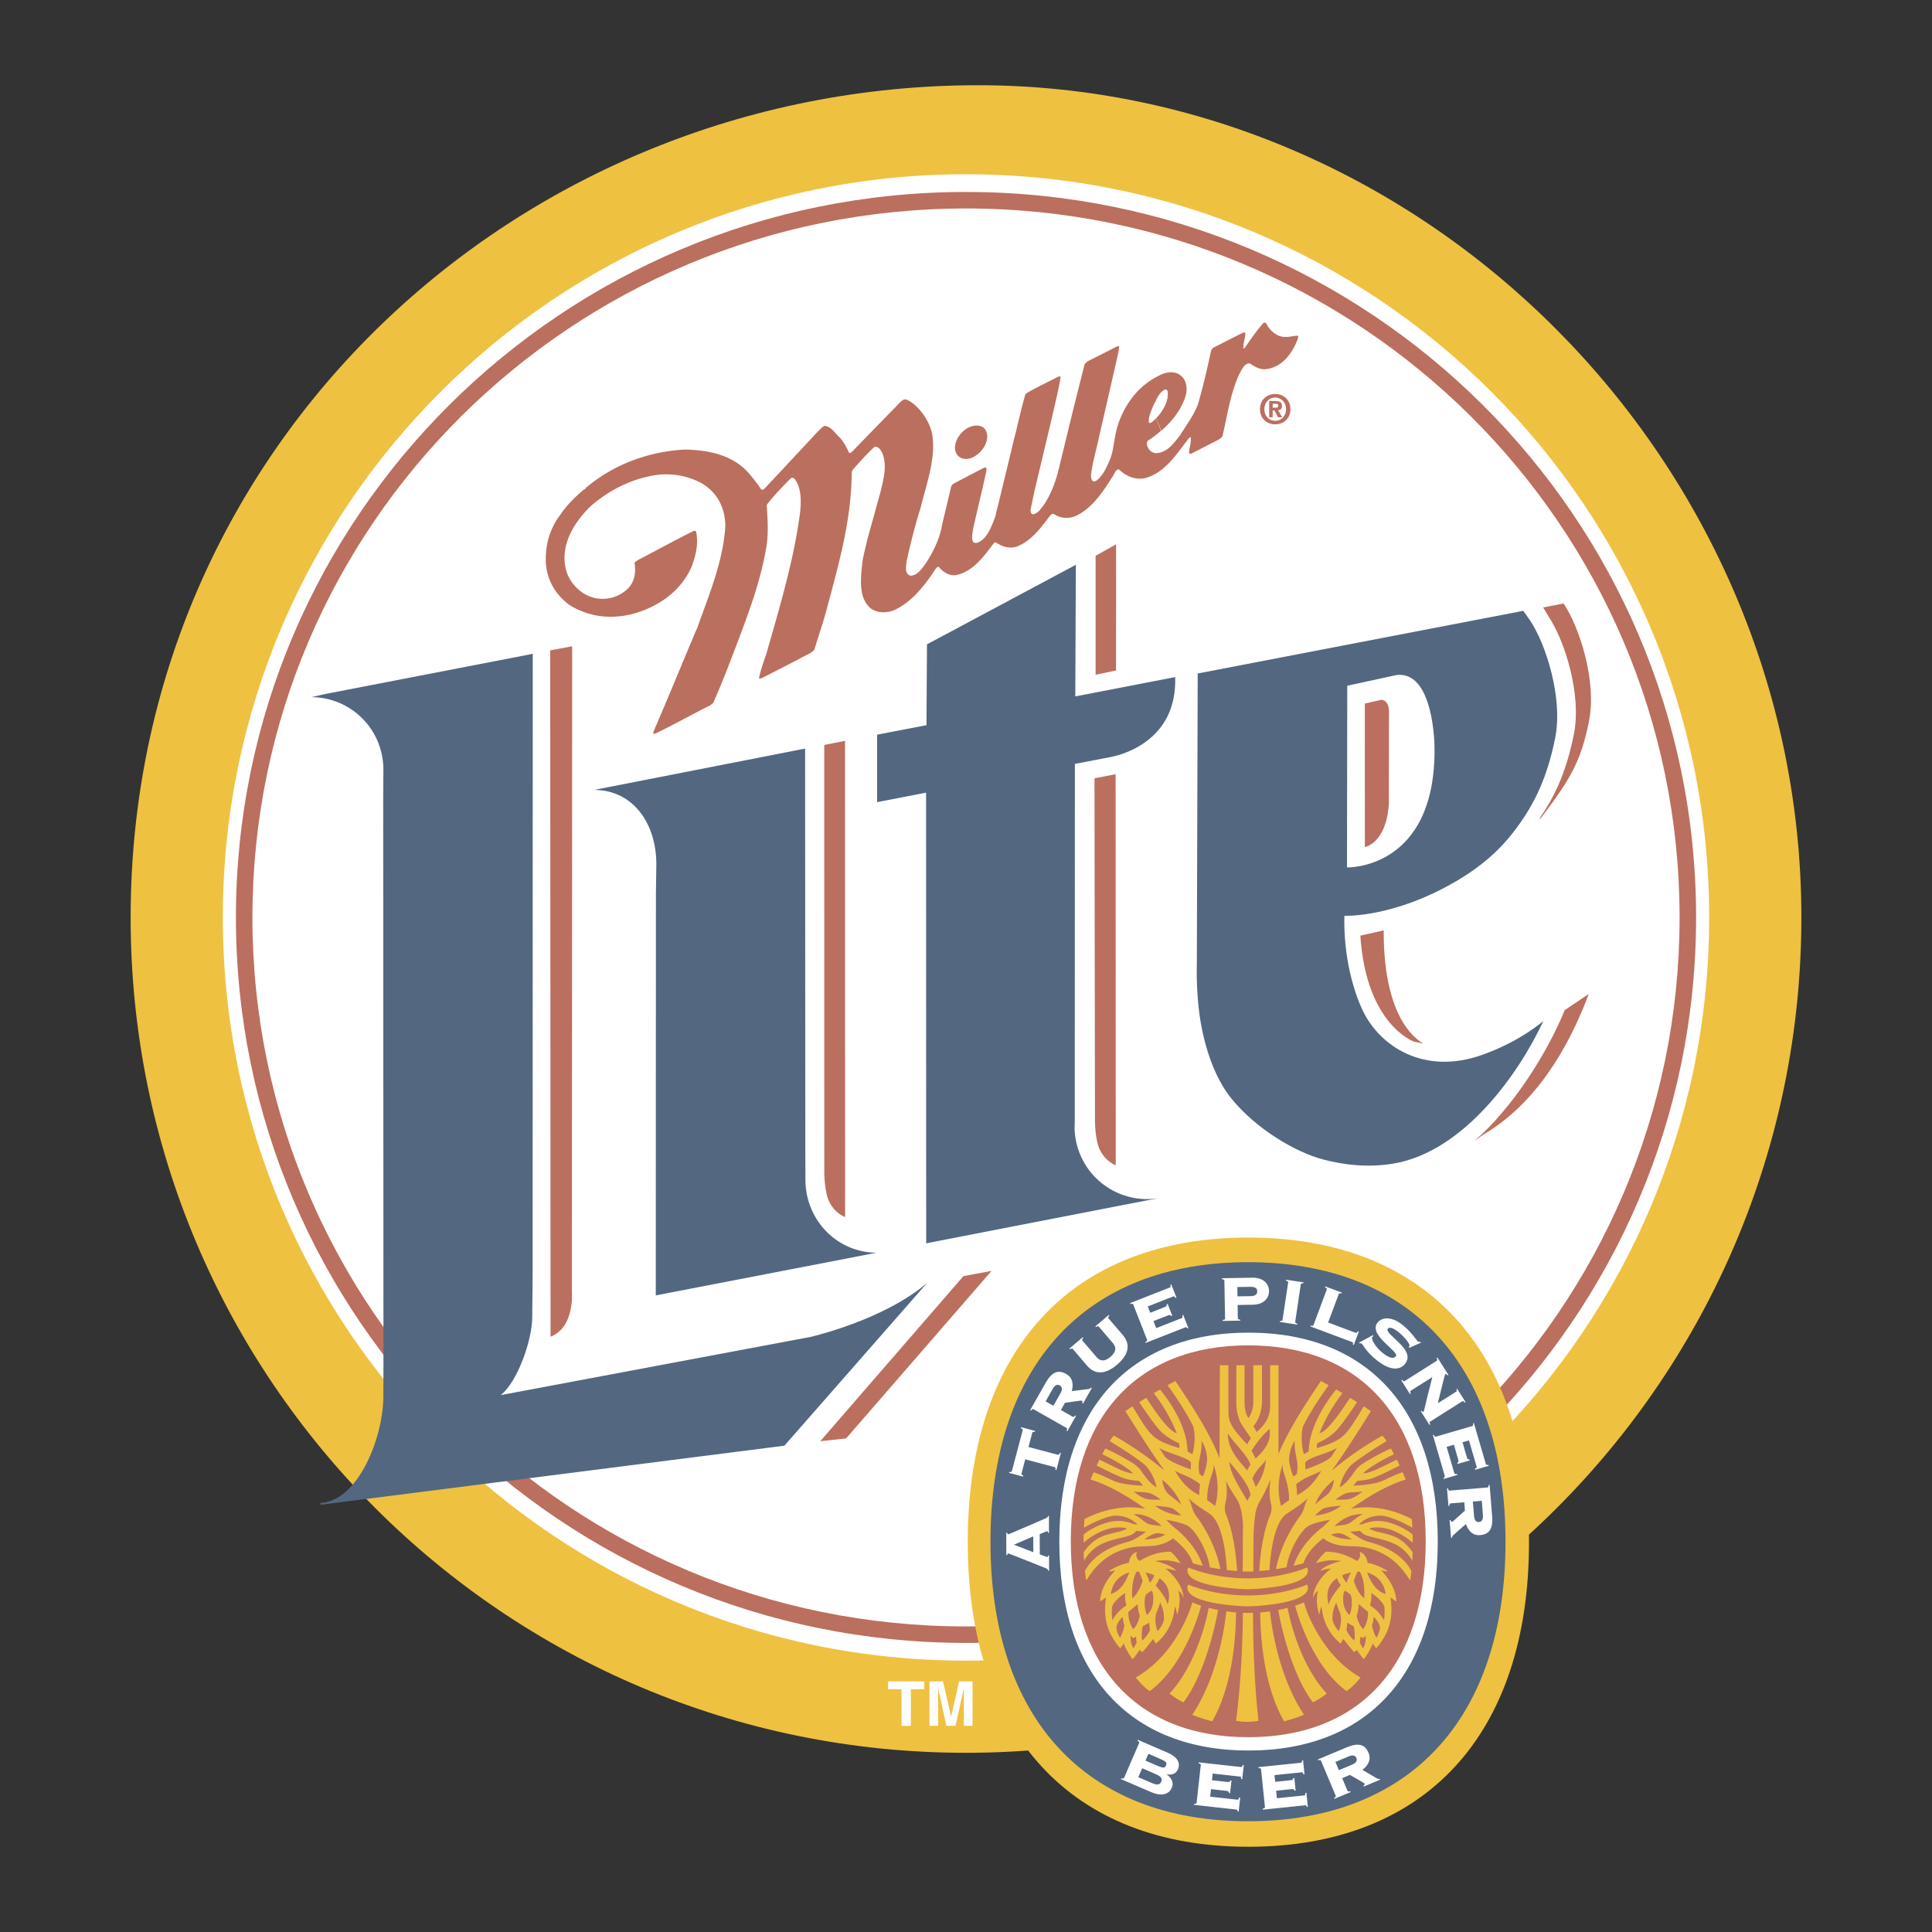 <svg xmlns="http://www.w3.org/2000/svg" width="2500" height="2500" viewBox="0 0 192.756 192.756"><rect x="0" y="0" width="192.756" height="192.756" fill="#333333" stroke="none"/><path fill-rule="evenodd" clip-rule="evenodd" fill="#fff" fill-opacity="0" d="M0 0h192.756v192.756H0V0z"/><path d="M179.723 91.532c0 46.029-37.316 83.345-83.344 83.345-46.029 0-83.345-37.315-83.345-83.345 0-47.158 38.614-82.958 84.429-83.028 44.73-.068 82.26 37.581 82.26 83.028z" fill-rule="evenodd" clip-rule="evenodd" fill="#efc141"/><path d="M96.378 17.385c40.95 0 74.147 33.197 74.147 74.147 0 40.951-33.197 74.151-74.147 74.151-40.951 0-74.147-33.2-74.147-74.151 0-40.95 33.196-74.147 74.147-74.147z" fill-rule="evenodd" clip-rule="evenodd" fill="#fff"/><path d="M96.378 162.269h.007c19.659-.001 37.46-7.921 50.339-20.722 12.877-12.795 20.846-30.475 20.848-50v-.023c0-19.529-7.971-37.212-20.852-50.01C133.841 28.72 116.046 20.803 96.393 20.8h-.023c-19.658.001-37.457 7.92-50.339 20.719-12.875 12.796-20.843 30.474-20.846 49.998v.023c.001 19.53 7.971 37.215 20.853 50.013 12.88 12.797 30.674 20.714 50.326 20.717h.014v-.001zm.008 1.646h-.022c-20.1-.004-38.304-8.104-51.484-21.198-13.184-13.099-21.339-31.194-21.342-51.178v-.023c.004-19.978 8.159-38.067 21.337-51.161 13.181-13.096 31.39-21.2 51.497-21.202h.023c20.102.004 38.307 8.106 51.485 21.196 13.184 13.097 21.338 31.193 21.34 51.174v.023c-.004 19.979-8.158 38.069-21.334 51.165-13.183 13.099-31.392 21.202-51.5 21.204z" fill="#bb6f5e"/><path fill-rule="evenodd" clip-rule="evenodd" fill="#fff" d="M90.878 172.19h-.93v-3.657h-1.342v-.785h3.614v.785h-1.342v3.657zM97.029 172.187h-.865v-3.712h-.011l-.825 3.712h-.91l-.806-3.712h-.015v3.712h-.861v-4.439h1.348l.803 3.501h.012l.792-3.501h1.338v4.439z"/><path d="M152.549 153.862c0 19.176-10.334 30.39-27.998 30.39-17.67 0-27.998-11.214-27.998-30.39 0-19.173 10.328-30.392 27.998-30.392 17.664.001 27.998 11.219 27.998 30.392z" fill-rule="evenodd" clip-rule="evenodd" fill="#efc141"/><path d="M150.205 153.817c0 17.599-9.48 27.89-25.693 27.89s-25.693-10.291-25.693-27.89c0-17.594 9.48-27.889 25.693-27.889s25.693 10.296 25.693 27.889z" fill-rule="evenodd" clip-rule="evenodd" fill="#536780"/><path d="M143.447 153.804c0 13.152-6.965 20.845-18.877 20.845-11.92 0-18.883-7.692-18.883-20.845 0-13.145 6.963-20.845 18.883-20.845 11.912 0 18.877 7.7 18.877 20.845z" fill-rule="evenodd" clip-rule="evenodd" fill="#fff"/><path d="M142.244 153.774c0 12.335-6.533 19.547-17.707 19.547-11.176 0-17.703-7.212-17.703-19.547 0-12.327 6.527-19.547 17.703-19.547 11.174.001 17.707 7.22 17.707 19.547z" fill-rule="evenodd" clip-rule="evenodd" fill="#bb6f5e"/><path d="M103.74 155.076c.592.222.697.272.746.272s.082-.037.078-.153l.1-.003.002 1.509h-.094c-.025-.121-.059-.171-.189-.222-.186-.076-3.754-1.502-3.803-1.502-.059 0-.072.091-.08.172h-.098l-.008-2.222.1-.004c.006.095.025.156.104.156.066-.003 2.484-1.058 3.717-1.588.193-.085.24-.136.24-.24h.098l.002 1.68h-.092c-.012-.121-.053-.164-.1-.164-.031 0-.625.258-.73.291l.007 2.018zm-.646-.212l-.01-1.58-1.922.832 1.932.748zM105.396 146.667l-.094-.024c.037-.211-.01-.247-.08-.27l-2.934-.774-.371 1.414c-.025.092.004.135.178.207l-.025.099-1.395-.367.025-.099c.189.021.236 0 .258-.09l1.076-4.064c.021-.091-.008-.135-.182-.204l.025-.102 1.396.37-.027.1c-.188-.023-.234 0-.258.09l-.375 1.414 2.932.775c.072.018.131.007.203-.193l.094.025-.446 1.693zM107.025 141.35c.066.036.127.04.248-.135l.084.047-.865 1.523-.084-.047c.09-.192.055-.244-.012-.28l-3.285-1.861c-.062-.033-.125-.04-.244.139l-.084-.051 1.533-2.709c.623-1.095 1.252-1.352 2.059-.897.646.366.742 1.007.557 1.713l1.666-.209c.125-.017.201-.062.246-.145l.088.047-.873 1.542-.088-.048c.051-.109.051-.188-.033-.235-.064-.037-1.482.199-1.682.21l-.412.724 1.181.672zm-1.929-1.095l.705-1.243c.248-.437.139-.673-.066-.789-.203-.116-.463-.087-.711.35l-.701 1.242.773.44zM109.629 132.362c-.047-.058-.105-.083-.277.045l-.064-.076 1.334-1.139.062.077c-.15.148-.135.207-.088.265l1.414 1.646c.928 1.083.436 2.12-.553 2.967-.988.848-2.09 1.171-3.018.088l-1.41-1.651c-.047-.055-.105-.08-.275.044l-.066-.072 1.334-1.139.062.073c-.148.149-.135.211-.088.266l1.414 1.649c.404.474.865.407 1.381-.032.518-.443.652-.887.248-1.362l-1.41-1.649zM116.957 131.272l-.094.036c-.062-.091-.146-.142-.307-.079l-1.475.578.275.701 2.545-1c.088-.032.105-.084.055-.279l.094-.041.516 1.316-.098.036c-.072-.12-.119-.146-.207-.109l-3.955 1.549-.031-.091c.188-.091.191-.152.166-.222l-1.377-3.519c-.029-.065-.072-.109-.277-.048l-.035-.091 3.955-1.552c.088-.032.105-.084.061-.266l.096-.04.512 1.316-.094.036c-.092-.163-.139-.189-.227-.156l-2.545.999.248.626 1.473-.578c.16-.062.186-.159.172-.266l.094-.039.46 1.183zM123.5 131.52c.004.073.029.127.244.143v.094l-1.752.032-.004-.098c.215-.018.24-.076.236-.149l-.068-3.773c0-.072-.029-.131-.24-.141l-.004-.099 3.047-.054c1.074-.019 1.639.603 1.652 1.322.012.724-.529 1.356-1.602 1.374l-1.531.029.022 1.32zm-.039-2.182l1.295-.021c.461-.007.686-.156.678-.497-.002-.316-.234-.44-.697-.434l-1.289.021.013.931zM127.688 131.894l.016-.098c.211.015.244-.036.254-.109l.561-3.733c.01-.072-.008-.131-.215-.179l.016-.098 1.734.262-.016.096c-.215-.015-.248.035-.258.108l-.557 3.733c-.01.072.004.131.211.182l-.014.095-1.732-.259zM132.508 131.945l2.742 1.028c.09.033.135.007.225-.16l.096.037-.5 1.334-.094-.036c.033-.168.018-.219-.072-.251l-4.162-1.557.037-.091c.203.059.246.015.271-.055l1.32-3.533c.025-.069.021-.131-.172-.222l.033-.09 1.643.613-.031.091c-.207-.058-.252-.015-.277.055l-1.059 2.837zM136.979 133.207l.041.083c-.041.021-.072.066-.119.123-.135.172.355 1.021 1.051 1.571.67.526 1.09.61 1.312.33.371-.473-2.797-2.119-1.83-3.348.502-.636 1.492-.571 2.477.203.916.724 1.367 1.513 1.549 1.655.084.068.168.062.254.046l.055.085-1.16.519-.051-.102.055-.069c.127-.159-.494-.938-1.123-1.432-.582-.458-.904-.465-1.021-.316-.443.563 2.871 2.051 1.715 3.516-.428.548-1.34.81-2.791-.335-1.119-.876-1.381-1.56-1.537-1.683-.053-.04-.129-.029-.197-.021l-.064-.08 1.384-.745zM143.334 135.772c.062-.039.096-.091-.002-.279l.082-.052 1.096 1.731-.086.055c-.111-.164-.174-.171-.213-.146-.076.047-.553 2.087-.76 2.924l1.828-1.156c.08-.051.08-.131.029-.229l.08-.051.832 1.315-.084.052c-.127-.171-.188-.16-.25-.124l-3.191 2.018c-.062.041-.096.091.004.279l-.084.055-.863-1.366.086-.055c.078.131.131.149.176.119.088-.058.066-.29.889-3.467l-2.152 1.359c-.062.04-.096.091.004.28l-.084.05-.861-1.366.082-.051c.129.17.191.163.252.123l3.19-2.018zM145.422 146.058l-.029-.1c.094-.054.154-.134.105-.297l-.443-1.521-.725.211.768 2.625c.025.088.072.109.275.08l.029.099-1.355.393-.029-.099c.123-.065.156-.109.127-.196l-1.188-4.082.094-.025c.076.199.135.207.207.188l3.629-1.054c.068-.018.115-.062.072-.27l.094-.025 1.189 4.079c.025.087.076.108.262.083l.029.099-1.355.393-.029-.099c.174-.076.203-.12.174-.211l-.764-2.624-.646.189.443 1.519c.047.164.141.2.25.193l.029.098-1.213.354zM144.738 149.991c-.074.007-.129.035-.129.25l-.098.007-.143-1.748.1-.008c.031.211.092.233.162.226l3.764-.309c.072-.004.127-.036.127-.248l.098-.01.252 3.107c.102 1.254-.275 1.825-1.197 1.901-.74.058-1.18-.418-1.42-1.105l-1.262 1.108c-.1.088-.131.168-.123.259l-.098.011-.143-1.767.094-.007c.018.116.066.181.164.174.072-.007 1.113-.995 1.271-1.123l-.064-.828-1.355.11zm2.209-.183l.117 1.43c.039.498.262.636.498.614.232-.019.428-.189.389-.688l-.113-1.428-.891.072zM113.652 173.906c.029-.069.025-.131-.162-.229l.039-.092 2.977 1.284c.844.367 1.33.931 1.014 1.664-.191.447-.623.59-1.1.487l-.008.015c.465.36.734.792.494 1.346-.258.592-.945.897-2.055.417l-3.016-1.297.039-.091c.201.068.248.029.277-.04l1.501-3.464zm.629 1.752l1.066.458c.668.291.861.32.988.021.131-.294-.021-.414-.695-.704l-1.061-.459-.298.684zm-.711 1.654l1.326.57c.545.237.818.212.959-.116.143-.326-.025-.538-.574-.773l-1.326-.574-.385.893zM122.727 178.905l-.102-.012c-.012-.109-.062-.196-.232-.214l-1.574-.175-.08.749 2.715.302c.092.011.131-.026.178-.226l.102.011-.152 1.403-.102-.011c-.01-.139-.039-.186-.135-.193l-4.221-.469.008-.098c.215.011.248-.044.254-.116l.416-3.759c.006-.072-.012-.131-.223-.172l.012-.094 4.219.465c.096.012.131-.025.18-.207l.102.012-.152 1.402-.102-.015c-.008-.186-.037-.229-.127-.24l-2.721-.301-.072.669 1.574.174c.172.019.236-.055.275-.156l.1.011-.14 1.26zM129.268 178.646l-.104.011c-.037-.102-.105-.175-.271-.16l-1.574.164.076.749 2.715-.28c.096-.008.123-.051.127-.258l.102-.011.146 1.403-.102.011c-.041-.135-.08-.171-.172-.16l-4.225.437-.01-.099c.211-.036.232-.098.227-.17l-.387-3.757c-.006-.072-.039-.126-.252-.119l-.01-.098 4.225-.438c.09-.007.119-.054.127-.238l.102-.012.143 1.403-.104.011c-.043-.186-.08-.222-.174-.211l-2.717.279.07.669 1.574-.163c.168-.014.219-.102.232-.211l.104-.011.132 1.259zM134.439 178.661c.029.068.072.109.275.044l.037.091-1.617.676-.037-.088c.189-.098.193-.159.164-.229l-1.463-3.482c-.023-.069-.072-.108-.275-.043l-.035-.091 2.871-1.204c1.164-.487 1.82-.309 2.178.545.287.688-.029 1.251-.607 1.698l1.447.851c.109.068.195.076.283.04l.035.091-1.631.684-.037-.091c.105-.051.152-.117.117-.204-.029-.068-1.295-.752-1.463-.865l-.77.324.528 1.253zm-.859-2.047l1.32-.557c.463-.192.52-.447.43-.661-.092-.218-.314-.353-.775-.159l-1.318.552.343.825z" fill-rule="evenodd" clip-rule="evenodd" fill="#fff"/><path d="M119.836 160.194c.004.004-1.439 5.831-5.129 8.528-.723-.483-1.381-1.341-1.389-1.359 4.146-2.363 5.602-7.233 5.639-7.496 0 0 .516.222.879.327zM121.527 160.627c.002.003-.99 5.961-3.457 9.216-.629-.307-1.02-.607-1.391-.869 3.016-3.257 3.912-8.558 3.912-8.558.333.076.473.128.936.211zM123.322 160.874c-.018.938-.018 6.772-2.381 10.865-.689-.186-1.367-.393-1.984-.661 2.9-4.369 3.389-10.313 3.389-10.313.347.054.976.109.976.109zM129.219 160.194c-.004.004 1.443 5.831 5.129 8.528.723-.483 1.385-1.341 1.393-1.359-4.148-2.363-5.605-7.233-5.639-7.496 0 0-.516.222-.883.327zM127.527 160.627c0 .003.994 5.961 3.457 9.216.633-.307 1.02-.607 1.393-.869-3.012-3.257-3.914-8.558-3.914-8.558-.33.076-.469.128-.936.211zM125.732 160.874c.018.938.018 6.772 2.385 10.865.688-.186 1.367-.393 1.984-.661-2.904-4.369-3.391-10.313-3.391-10.313-.349.054-.978.109-.978.109zM124.508 160.922c.152 0 .512-.012.512-.012s-.055 5.438.539 10.778c0 0-.488.096-1.09.096a6.01 6.01 0 0 1-1.146-.1c.68-5.176.678-10.77.678-10.77s.351.008.507.008zM135.377 155.73c.141-.066.439-.378.27-.905.047.022.676.185.793 1.091a5.733 5.733 0 0 1 1.973.813l-.01.066-.607-.121c.947.979 1.494 2.091 1.516 3.105 0 .007-.6-.411-.6-.411s.109.491.109 1.251c0 1.584-.619 2.788-1.506 3.823-.068-.032-.275-.356-.359-.479-.211.604-.51 1.044-.877 1.577-.068-.021-.723-.934-.723-.934-.088.087-.225.233-.24.229-.047 0-.768-.894-1.092-1.308-.119.145-.209.393-.279.446-1.787-1.479-1.846-3.421-1.893-3.683-.129.168-.146.48-.234.818-.41-1.396-.174-2.112-.115-2.398a1.314 1.314 0 0 0-.49.676h-.021c.133-1.607 1.635-2.768 1.783-2.877-.115-.021-.588.048-.947.193l-.092.004c.412-.494 1.461-.814 2.09-.967 0 0-.414-.065-1.051-.065-.604 0-1.5.29-1.5.29.279-.381.625-.836 1-1.151 1.233.001 2.215.394 3.102.917zm-1.469 1.436c.08.294.279.567.453.753 0 0 .15-.578.434-1.029 0 0-.397.061-.887.276zm2.483-.284c.174.383.637 1.801 1.859 2.153-.197-1.259-.949-1.884-1.859-2.153zm-.934-.076c-.094.062-.324.721-.383.916.4 1.32 1.027 1.738 1.027 1.738s.17-1.588-.434-2.657c-.108-.004-.155 0-.21.003zm-2.076.651c-.266.215-.945.679-.945 1.78 0 .361.062.583.127.837.096-.163.074-.561 1.205-1.905-.291-.44-.354-.657-.387-.712zm.818 1.235l-.127.193c-.131.644-.125 1.629.561 2.246.279-.545.312-1.613.104-2.05-.2-.152-.344-.246-.538-.389zm2.604.248s.094.563-.117 1.232c.359.239.941.64 1.389 1.473.092-.411.068-.808.059-1.211-.027-.589-1.136-1.406-1.331-1.494zm-3.494.945c-.197.48-.371.858-.371 1.585 0 .538.502 1.153.654 1.251.279-.833.211-1.315.127-1.763-.164-.328-.41-1.073-.41-1.073zm2.257.157a4.21 4.21 0 0 1-.211 1.166c.115.502.291.979.654 1.339.512-.757.5-1.601.465-1.753-.326-.24-.587-.48-.908-.752zm1.491 1.287c-.059.533-.123.712-.176.868-.002.019.213.873.445 1.199.271-.436.352-.807.361-1.09a1.978 1.978 0 0 0-.63-.977zm-2.647.556s-.025.607-.084.727c.221.542.738 1.059.781 1.047 0 0 .121-.305 0-1.166a.8.8 0 0 0-.076-.259c-.064-.037-.283-.12-.621-.349zm1.844 1.294c-.113.12-.213.247-.248.247-.043 0-.186-.094-.266-.138-.025.196-.047.403-.072.61l.316.55s.338-.408.27-1.269zM116.797 154.814c.375.315.721.771 1 1.151 0 0-.898-.29-1.502-.29-.631 0-1.049.065-1.049.065.627.152 1.68.473 2.09.967l-.092-.004c-.359-.146-.832-.215-.949-.193.15.109 1.656 1.27 1.787 2.877h-.023c-.094-.273-.258-.521-.49-.676.059.286.297 1.002-.117 2.398-.084-.338-.105-.65-.232-.818-.047.262-.102 2.203-1.891 3.683-.072-.054-.164-.302-.283-.446-.322.414-1.039 1.308-1.09 1.308-.012.005-.154-.142-.236-.229 0 0-.658.912-.727.934-.369-.533-.662-.974-.873-1.577-.084.123-.295.447-.363.479-.889-1.035-1.506-2.239-1.506-3.823 0-.76.109-1.251.109-1.251s-.6.418-.6.411c.021-1.015.566-2.127 1.516-3.105l-.604.121-.014-.066a5.716 5.716 0 0 1 1.973-.813c.117-.906.746-1.068.793-1.091-.17.527.131.839.27.905.886-.524 1.867-.917 3.103-.917zm-2.522 2.076c.287.451.432 1.029.432 1.029.174-.186.375-.459.457-.753-.494-.215-.889-.276-.889-.276zm-3.453 2.145c1.221-.353 1.682-1.771 1.855-2.153-.904.269-1.659.894-1.855 2.153zm2.58-2.232c-.6 1.069-.434 2.657-.434 2.657s.629-.418 1.029-1.738c-.061-.195-.291-.854-.385-.916-.053-.003-.096-.007-.21-.003zm1.901 1.366c1.131 1.345 1.109 1.742 1.203 1.905.066-.254.129-.476.129-.837 0-1.102-.678-1.565-.947-1.78-.028.055-.094.272-.385.712zm-.967.913c-.211.437-.178 1.505.105 2.05.68-.617.688-1.603.561-2.246l-.131-.193c-.193.142-.34.236-.535.389zm-3.398 1.353c-.012.403-.033.8.059 1.211.447-.833 1.027-1.233 1.389-1.473-.211-.669-.117-1.232-.117-1.232-.197.087-1.306.904-1.331 1.494zm4.412.523c-.078.447-.152.93.129 1.763.152-.098.654-.713.654-1.251 0-.727-.172-1.104-.371-1.585 0 0-.248.745-.412 1.073zm-2.754-.164c-.033.152-.045.996.469 1.753.359-.36.533-.837.654-1.339a3.811 3.811 0 0 1-.211-1.166c-.324.272-.586.512-.912.752zm-1.215 1.513c.014.283.09.654.363 1.09.232-.326.447-1.181.443-1.199-.051-.156-.115-.335-.174-.868a1.973 1.973 0 0 0-.632.977zm2.658-.074a.894.894 0 0 0-.076.259c-.117.861 0 1.166 0 1.166.045.012.559-.505.781-1.047-.059-.119-.08-.727-.08-.727-.342.23-.56.313-.625.349zm-.949 2.215l.312-.55a46.195 46.195 0 0 1-.07-.61c-.082.044-.225.138-.268.138-.037 0-.135-.127-.248-.247-.068.861.274 1.269.274 1.269z" fill-rule="evenodd" clip-rule="evenodd" fill="#efc141"/><path d="M139.248 153.363c-.975-.462-2.078-.469-2.607-.857-.035-.028.191-.116.793-.116 1.859 0 3.516 1.53 3.516 1.53s-.004-.553-.018-.8c0-.098-1.773-1.378-3.475-1.378-.713 0-1.307.24-1.502.316-.176.043-.375.036-.375.036s.746-.876 2.123-.876c.996 0 2.635.876 3.207 1.204a30.8 30.8 0 0 0-.055-.866c-3.389-1.744-5.986-1.025-6.082-1.014 3.381-2.432 5.475-2.919 5.475-2.919s-.199-.491-.305-.735c-.746.24-1.432.604-2.135.909 0 0-.83.356-2.787.426.115-.164.221-.276.396-.469.383-.033.904-.096 1.309-.204.723-.191 2.842-1.305 2.91-1.326-.094-.215-.154-.36-.279-.593-.736.363-1.389.684-2.203 1.064-.672.232-.734.273-1.166.307.836-.845 3.094-1.916 3.094-1.916a20.33 20.33 0 0 1-.303-.571s-1.105.469-2.533 1.334c-.43.258-.844.567-1.1.978-.289.404-.883 1.284-1.482 1.549.174-.904.771-1.926 1.262-2.309 1.385-1.087 3.41-2.282 3.41-2.282-.107-.189-.299-.414-.402-.554-.008.009-2.383 1.252-5.072 3.498 1.494-2.025 3.457-5.221 3.918-5.947-.246-.149-.27-.178-.715-.466-1.811 2.945-1.928 3.331-4.676 4.159 0 0-.025-.24.037-.49.115-.045 1.195-.492 1.938-1.306.721-.788 2.031-2.784 2.031-2.784l-.693-.433c-.047-.008-2.064 3.352-3.055 3.522.969-2.385 2.246-3.901 2.291-3.98-.197-.128-.527-.32-.625-.371-.172.211-2.693 3.191-2.742 6.169-.207.13-.309.182-.475.284-.262-.764-.328-2.316-.025-2.909.984-1.938 2.492-3.97 2.492-3.97-.242-.141-.541-.295-.773-.426-1.688 2.487-3.285 4.999-4.238 7.286l.006-8.856-.836-.002v3.719c-.002.433.158 1.723-1.355 2.94a19.367 19.367 0 0 0-.318-.575c.842-.963.863-2.365.863-2.365l-.002-3.719h-.867v3.719c-.023.926-.469 1.549-.469 1.549-.047-.066-.373-.4-.406-1.549v-3.719h-.818s-.004 2.617-.004 3.719c0 .621.104 1.221.311 1.744.195.494.621 1.011 1.141 1.817-.127.196-.273.411-.363.629-1.807-1.883-1.781-2.403-1.865-2.958-.021-.764-.012-4.949-.012-4.949h-.85l-.037 9.277c-.924-2.398-2.617-5.066-4.404-7.707-.234.131-.535.285-.779.426 0 0 1.51 2.032 2.494 3.97.303.593.236 2.146-.021 2.909-.172-.103-.273-.154-.48-.284-.047-2.978-2.566-5.958-2.74-6.169-.098.051-.426.243-.627.371.045.079 1.324 1.596 2.295 3.98-.992-.171-3.01-3.53-3.057-3.522-.004.004-.691.433-.691.433s1.312 1.996 2.031 2.784c.742.813 1.822 1.261 1.939 1.306.057.25.031.49.031.49-2.748-.828-2.865-1.214-4.674-4.159-.447.288-.469.316-.713.466.459.727 2.424 3.922 3.918 5.947-2.689-2.246-5.066-3.489-5.074-3.498-.105.14-.291.364-.402.554 0 0 2.027 1.195 3.412 2.282.488.383 1.084 1.404 1.258 2.309-.596-.265-1.189-1.145-1.482-1.549-.254-.41-.67-.72-1.094-.978-1.434-.865-2.539-1.334-2.539-1.334-.078.164-.207.399-.301.571 0 0 2.258 1.071 3.094 1.916-.43-.033-.492-.074-1.168-.307-.809-.381-1.461-.701-2.203-1.064a9.882 9.882 0 0 0-.279.593c.07.021 2.193 1.135 2.916 1.326.4.108.924.171 1.309.204.172.192.279.305.396.469-1.963-.069-2.793-.426-2.793-.426-.697-.305-1.385-.669-2.133-.909-.105.244-.307.735-.307.735s2.1.487 5.477 2.919c-.092-.012-2.691-.73-6.082 1.014-.021.273-.037.56-.055.866.574-.328 2.209-1.204 3.207-1.204 1.377 0 2.123.876 2.123.876s-.201.007-.371-.036c-.201-.076-.791-.316-1.506-.316-1.701 0-3.475 1.28-3.475 1.378-.012.247-.016.8-.016.8s1.654-1.53 3.516-1.53c.6 0 .826.088.789.112-.523.393-1.633.399-2.607.861-.701.331-1.262.888-1.688 1.509.008.287.027.567.039.858 0 0 .512-1.08 1.762-1.69 1.672-.746 2.9-.592 3.396-1.251.018-.025.061-.055.061-.055s.748.081.988.073c0 0-1.123.848-1.799 1.015-3.326.835-4.178 2.679-4.318 2.907.029.283.068.633.117.928.094-.066.141-.164.199-.252.664-1.024 1.938-2.617 4.52-3.05.678-.115 1.729-.054 2.285-.167 1.123-.226 1.436-.563 1.68-.705 1.105.891 1.684 1.636 1.973 2.494.328.091.969.254.979.243-.777-2.373-2.865-3.824-2.951-3.904-.236-.215-.699-.684-.699-.684s1.543.226 2.219.645c.611.374 1.836 2.163 2.133 4.093.307.069.725.131 1.055.188 0 0-.377-2.596-2.453-5.372-.375-.503-.434-1.233-.75-1.767.699.81 2.113 1.479 2.455 1.89.266.323 1.16 1.385 1.4 5.332.246.033.547.062 1.016.096-.217-3.791-1.074-5.529-1.133-5.715-.084-.294-.131-.658-.047-.97.191-.714.199-1.499.061-2.334.287.628.738 1.312 1.109 1.872.434.741.549 1.686.607 2.625-.047 1.471.01 3.049-.047 4.555 0 0 .098.025.527.025.559 0 .555-.033.555-.033 0-.338-.008-.723-.008-.985.033-1.537-.047-2.94.164-4.38.033-.738.303-1.338.641-1.895.279-.49.525-.992.75-1.516l.188-.462c-.166.912-.174 1.764.029 2.527.088.312.037.676-.043.97-.062.186-.92 1.924-1.139 5.715.469-.033.771-.062 1.021-.096.236-3.947 1.131-5.009 1.4-5.332.342-.41 1.752-1.08 2.449-1.89-.316.533-.371 1.264-.744 1.767-2.08 2.776-2.453 5.372-2.453 5.372.33-.058.744-.119 1.049-.188.303-1.93 1.523-3.719 2.137-4.093.678-.419 2.219-.645 2.219-.645s-.463.469-.699.684c-.086.08-2.176 1.531-2.951 3.904.008.011.646-.152.979-.243.291-.858.869-1.604 1.969-2.494.248.142.557.479 1.68.705.557.113 1.611.052 2.291.167 2.578.433 3.85 2.025 4.516 3.05.059.088.105.186.199.252.051-.295.092-.645.117-.928-.139-.229-.988-2.072-4.32-2.907-.676-.167-1.795-1.015-1.795-1.015.24.008.986-.073.986-.073s.045.029.064.055c.49.659 1.723.505 3.391 1.251 1.252.61 1.768 1.69 1.768 1.69.012-.291.025-.571.033-.858-.432-.62-.989-1.177-1.694-1.508zm-23.596-8.921c.756.535 2.803.935 3.174 1.473-.012.229-.021.458-.021.694-.467-.186-2.021-.701-2.582-1.272-.186-.305-.397-.6-.571-.895zm2.196 5.675c-.305-.305-.654-.563-.992-.825-.84-.56-.865-1.526-.898-1.657 1.48 1.177 1.89 2.482 1.89 2.482zm-4.741-1.305c.49.069 1.113.036 1.617.167.418.131.939.531 1.102.658-.395-.032-.955.022-1.377-.077-.549-.085-1.342-.748-1.342-.748zm.735 2.735c-.221-.186-.488-.328-.744-.48 1.602-.081 2.766 1.145 2.803 1.188-.189-.021-.949-.108-1.172-.163-.36-.088-.604-.338-.887-.545zm.342 2.046c.16-.142.756-.549 1.178-.615.32-.046.734.092.92.124-.397.196-.659.411-2.098.491zm1.062-3.366c.588.062 1.26.088 1.795.283.291.229.586.447.828.721-.103-.067-1.473-.088-2.623-1.004zm4.397-1.055c-1.602-.799-2.275-2.246-2.438-2.442.512.295 1.107.49 1.646.764.301.185.596.359.877.578-.037.315-.085.694-.085 1.1zm.789-3.515c-.01.239-.137 1.051-.424 1.65-.131-.076-.258-.152-.34-.262 0 0-.141-.629-.025-1.295.113-.643.293-1.297.223-2.018.593.925.572 1.83.566 1.925zm.859 4.373l-.059.218c-.258-.186-.49-.403-.781-.545-.047-1.054.242-1.948.533-2.832.074-.229.131-.487.084-.761 0 0 .754 1.794.223 3.92zm1.777-6.256c.637.741 1.584 1.821 1.68 2.366-.105.186-.223.359-.316.546h-.033c-.404-.579-1.904-1.848-1.904-3.669-.001-.002.224.345.573.757zm1.68 5.431c-.117.171-.168.294-.303.541-.867-1.519-1.623-2.548-1.811-3.896 2.305 2.555 2.114 3.355 2.114 3.355zm.537-.84a8.978 8.978 0 0 0-.338-.861c.547-1.148 1.119-1.385 1.363-1.905-.046.261-.085 1.454-1.025 2.766zm-.01-2.853c-.143-.263-.258-.524-.412-.763.979-1.582 1.832-2.189 1.832-2.189-.031.726.194 1.461-1.42 2.952zm9.051 3.467c.502-.131 1.123-.098 1.615-.167 0 0-.795.662-1.342.748-.422.1-.982.045-1.379.077.165-.126.684-.527 1.106-.658zm-1.232-1.344c-.035.131-.062 1.098-.896 1.657-.344.262-.691.521-.994.825-.001 0 .409-1.305 1.89-2.482zm.302-3.193c-.176.295-.387.59-.572.895-.559.571-2.111 1.09-2.58 1.272 0-.236-.012-.466-.021-.694.375-.538 2.416-.937 3.173-1.473zm-4.794 5.261c-.295.142-.527.359-.783.545l-.061-.218c-.531-2.126.225-3.92.225-3.92-.047.273.012.532.08.761.291.884.585 1.778.539 2.832zm.443-2.395c-.287-.6-.418-1.411-.43-1.65-.004-.095-.021-1 .566-1.924-.068.721.109 1.375.223 2.018.119.666-.021 1.295-.021 1.295-.084.108-.211.184-.338.261zm.359 1.864c.004-.406-.047-.785-.08-1.101.281-.219.57-.394.875-.578.535-.273 1.131-.469 1.645-.764-.164.197-.832 1.644-2.44 2.443zm1.774 2.058c.248-.273.539-.492.828-.721.539-.195 1.211-.222 1.801-.283-1.153.917-2.524.938-2.629 1.004zm3.691 2.363c-1.445-.08-1.707-.295-2.102-.491.186-.032.6-.17.918-.124.426.066 1.02.473 1.184.615zm-.551-1.501c-.221.055-.98.142-1.166.163.031-.044 1.195-1.27 2.803-1.188-.258.152-.527.295-.748.48-.281.207-.525.457-.889.545zM124.479 160.263h-.039c-.518 0-5.971-.221-5.971-1.851 0-.214.096-.315.096-.315s2.418 1.084 5.906 1.084h.02c3.492 0 5.906-1.084 5.906-1.084s.094.102.094.315c0 1.63-5.451 1.851-5.969 1.851h-.043z" fill-rule="evenodd" clip-rule="evenodd" fill="#efc141"/><path d="M124.479 158.559h-.039c-.518 0-5.971-.226-5.971-1.854 0-.215.096-.312.096-.312s2.418 1.083 5.906 1.083h.02c3.492 0 5.906-1.083 5.906-1.083s.094.098.094.312c0 1.629-5.451 1.854-5.969 1.854h-.043z" fill-rule="evenodd" clip-rule="evenodd" fill="#efc141"/><path d="M115.336 41.74c.723-.745 1.287-1.755 1.16-2.715-.045-.105-.146-.181-.27-.16-.617.28-.828 1.025-1.148 1.556-.203.556-.508 1.098-.459 1.716.055.102.215.047.295-.007.146-.117.299-.266.434-.407l.512 1.236c-.418.36-.883.72-1.32.997-.141.138-.141.302-.086.476a.995.995 0 0 0 .82.778c1.152 0 1.799-.952 2.469-1.785.691-1.145 1.582-2.258 1.891-3.49.465-1.643.844-3.308 1.203-4.983l.189-.248 2.811-1.429c.135-.041.287-.182.41-.058.01.516-.23 1.006-.193 1.519.049.055.102-.007.146-.039.566-.825 1.195-1.738 1.865-2.483.127-.088.236.029.301.113.328.665 1.08 1.333 1.904 1.286.389.022.801-.117 1.197-.12.115.087.014.243-.004.36-.506 1.356-1.545 2.803-3.141 2.974-.6.08-1.129-.236-1.633-.571-.531-.047-.777.618-1.012.997-.934 1.995-1.199 4.107-1.697 6.189-.027.193-.232.292-.365.404l-2.713 1.389c-.072.039-.219.08-.258-.011-.012-.531.213-1.018.162-1.563-.043-.102-.125.014-.186.051-1.242 1.607-2.383 3.435-4.34 3.984-1.014.233-1.941-.193-2.656-.869-.342.018-.443.483-.623.727-.475.76-.992 1.553-1.588 2.25-.604.709-1.291 1.316-2.109 1.683a2.3 2.3 0 0 1-2.197-.225c-.158-.011-.266.109-.365.214-.93 1.243-1.883 2.515-3.305 3.061-.766.233-1.471 0-2.078-.425l-.174.044c-1.02 1.334-2.021 2.774-3.654 3.188-.735.203-1.411-.244-1.858-.764-.127-.088-.204.076-.298.131-1.108 1.708-2.438 3.41-4.253 4.205-.799.266-1.599.247-2.25-.217-1.279-1.061-.982-3.119-.84-4.578.094-.631.258-1.254.407-1.875.04-.167.079-.331.116-.498l1.279-4.617c.298-1.279.713-2.632.185-3.958-.141-.244-.291-.523-.614-.611l-.196.051c-.742.698-1.432 1.462-2.124 2.248l-.108.257c-.012 2.588-.4 5.108-.949 7.595-.455 2.046-1.011 4.067-1.556 6.096-.353 1.338-.825 2.665-1.218 3.999-.374.444-.988.6-1.472.913L76.08 67.62c-.113.021-.28.167-.354.032.164-.785.43-1.562.702-2.319.92-3.209 1.869-6.405 2.585-9.652.331-1.498.607-3.006.81-4.533.114-1.094.157-2.522-.578-3.402-.102-.069-.24-.117-.338-.036-.835.84-1.676 1.708-2.413 2.665.093 1.414.188 2.825-.033 4.176a29.23 29.23 0 0 1-.331 1.687c-.538 2.356-1.352 4.661-2.21 6.95-.883 2.32-1.737 4.643-2.763 6.94l-.305.243c-1.807.906-3.563 1.898-5.388 2.781-.086.018-.167.069-.258.065-.094-.192.117-.393.146-.584 1.454-3.342 2.803-6.7 4.231-10.038.647-1.817 1.356-3.624 1.898-5.456.443-1.497.778-3.01.883-4.573.026-2.014-.956-3.751-2.824-4.587-1.509-.669-3.163-.843-4.89-.436-2.218.501-4.079 1.556-5.704 2.941-1.806 1.756-3.126 4.071-2.439 6.496.349 1.138 1.29 2.17 2.465 2.578a3.617 3.617 0 0 0 3.5-.676c.143-.124.273-.259.393-.404.498-.702.571-1.494.448-2.297.033-.19.258-.222.393-.335 1.839-.959 3.657-1.966 5.525-2.882.091-.004.193 0 .222.094.252 1.211-.032 2.349-.436 3.454-.193.44-.422.854-.684 1.236-1.221 1.8-3.152 2.955-5.285 3.523-2.265.548-4.363.236-6.231-.909a6.573 6.573 0 0 1-.393-.313c-1.221-1.057-1.956-2.489-1.97-4.176-.026-1.614.429-3.181 1.468-4.544.69-1.007 1.499-1.781 2.36-2.515.152-.004.152-.179.272-.226 2.628-2.199 6.056-3.53 9.736-3.734 2.333.029 4.835.509 6.456 2.403.418.502.832 1 1.181 1.552.088.069.237.051.316-.025l1.738-1.854 3.496-3.752c.254-.233.476-.535.782-.694.73.095 1.064.782 1.556 1.196.371.447.657.945.886 1.468.073.073.185.05.24-.011l4.243-4.362c.335-.287.585-.704.975-.901.138-.014.156-.062.283 0 .753.288 1.527 1.192 1.858 1.737.432.72.737 1.371.788 2.472.102 2.248-.698 4.341-1.211 6.489-.29.92-.556 1.848-.795 2.778-.226.868-.433 1.74-.623 2.617-.032.491-.269 1.214.35 1.464.706.011 1.108-.631 1.509-1.155.734-1.117 1.306-2.265 1.588-3.473.041-.174.073-.345.102-.519l.912-3.817.186-.196 2.955-1.548c.109-.033.26-.149.354-.03l.004.248c-.367 1.753-.805 3.479-1.197 5.22-.049.226-.102.451-.148.68-.039.388-.185.81.008 1.207.115.149.32.149.502.076.922-.428 1.283-1.482 1.625-2.344.033-.084.061-.161.094-.237.096-.425.189-.85.312-1.279l1.596-6.617c.379-1.432.662-2.868 1.09-4.285l.168-.168c1.029-.581 2.109-1.097 3.17-1.635.076-.004.164-.007.182.088-.242 1.38-.58 2.741-.891 4.111l-1.736 7.306-.379 1.815c0 .065.008.134.025.2.029.109.088.203.215.236.277-.041.486-.203.67-.407.156-.174.293-.378.436-.56.676-1.022 1.076-2.084 1.377-3.181l1.582-6.489 1.047-4.162c.033-.266.275-.411.486-.539l2.848-1.439c.057-.025.123-.015.16.044l-.096.658-1.941 8.485c-.258 1.21-.621 2.403-.773 3.642-.004.2.014.393.105.56.098.128.25.124.381.062.756-.541 1.102-1.461 1.447-2.228.537-1.539.248-2.694 1.381-4.847.891-1.694 2.225-2.948 3.949-3.653.584-.175 1.176-.178 1.643.174.621.425.742 1.366.541 2.021-.393 1.363-1.355 2.585-2.461 3.542l-.501-1.258z" fill-rule="evenodd" clip-rule="evenodd" fill="#bb6f5e"/><path d="M96.317 42.842c.407-.312 1.113-.512 1.595-.297.396.16.549.527.578.901.066.887-.643 1.81-1.443 2.189-.364.171-.818.214-1.156.058-.436-.203-.636-.643-.611-1.105.03-.651.48-1.349 1.037-1.746z" fill-rule="evenodd" clip-rule="evenodd" fill="#bb6f5e"/><path d="M115.98 119.469a7.236 7.236 0 0 1-8.769-6.899l.018-.582.012-35.774 3.475-.669s6.766-.985 6.529-7.99l-9.963 1.927.057-13.135-14.853 7.94-.051 8.066-4.926.945.003 6.733 4.883-.946.011 44.961 21.872-4.254 1.702-.323zM80.325 74.687l.022 40.289.011 2.676c-.026 3.996 3.089 7.307 7.084 7.329l-1.901.374-20.114 3.886.015-40.081.04-2.873c.026-3.999-2.21-7.452-6.208-7.478l21.051-4.122z" fill-rule="evenodd" clip-rule="evenodd" fill="#536780"/><path d="M92.489 128.008c-4.373 3.733-11.622 5.377-11.622 5.377L49.96 139.19c1.668-1.316 3.125-5.457 3.141-7.751l.04-4.548.011-61.657-20.703 4.006-1.371.312c3.999.026 7.198 3.283 7.173 7.282l-.019 2.872.026 56.236-.011 3.446c-.026 3.996-2.475 10.371-6.289 10.568l.043.171 46.258-5.89 14.23-16.229z" fill-rule="evenodd" clip-rule="evenodd" fill="#536780"/><path d="M56.536 131.843c.662-1.374.523-2.9.523-2.9l.026-64.463-2.189.407.033 68.47c0-.001 1.011-.282 1.607-1.514zM82.731 119.891c-.486-.981-.491-2.904-.491-2.904l-.003-42.663 2.072-.411.007 47.512c.001-.001-.977-.306-1.585-1.534zM109.309 67.321V55.453l2.043-1.145-.006 12.582-2.037.431zM111.305 77.243l.014 39.009s-.98-.31-1.588-1.534c-.484-.984-.486-2.908-.486-2.908l-.047-34.16 2.107-.407z" fill-rule="evenodd" clip-rule="evenodd" fill="#bb6f5e"/><path d="M151.979 60.942l-32.484 6.252-.086 29.134s-.072 1.529.145 3.867c.17 1.857.869 6.431 3.352 9.466 2.418 2.947 6.264 5.271 9.129 6.027 2.064.546 4.461.821 6.969.407 7.131-1.185 12.658-9.2 14.973-14.229 0 0-2.264 2.021-6.1 3.381-5.795 2.058-10.182-.851-11.887-4.366-.953-1.955-1.967-5.485-1.861-9.51 0 0 4.893.214 11.127-3.438 3.232-1.894 4.998-3.816 6.398-5.806 1.395-1.992 2.697-4.442 3.508-8.51.795-3.999-.936-9.379-2.523-11.742-.201-.293-.42-.605-.66-.933z" fill-rule="evenodd" clip-rule="evenodd" fill="#536780"/><path d="M139.34 67.344l-4.924 1.072-.027 18.128s8.877.259 8.734-11.974c0 .001-.018-7.656-3.783-7.226z" fill-rule="evenodd" clip-rule="evenodd" fill="#fff"/><path d="M137.836 69.815l-1.666.378.002 14.316s2.154-.35 2.395-4.341l.01-9.022c-.001 0 .12-1.222-.741-1.331zM141.99 104.114c-1.713-1.025-3.967-3.996-3.938-11.291l-2.33.526c.58 8.925 5.357 10.579 5.357 10.579l.911.186zM148.006 113.187c5.041-2.943 8.412-8.39 10.502-14.017l-2.396 1.61c-1.723 4.238-5.197 9.786-9.051 13.084l.945-.677zM84.418 143.512l14.51-16.715-2.808.523-14.282 16.472 2.58-.28zM153.801 81.535c2.795-3.707 3.922-5.499 4.732-9.567.795-3.999-.938-9.379-2.523-11.742l.045-.029-2.092.407.543.913c1.584 2.363 3.318 7.743 2.521 11.741-.811 4.068-2.111 6.519-3.508 8.511l.282-.234zM126.977 41.635h-.35v-1.628h.611c.42 0 .668.119.668.49 0 .302-.178.412-.393.425l.414.712h-.41l-.377-.683h-.164v.684h.001zm.308-.959c.156 0 .248-.033.248-.214 0-.168-.18-.179-.314-.179h-.242v.393h.308zm-.058 1.661c-.803 0-1.52-.556-1.52-1.513 0-.959.717-1.516 1.52-1.516s1.52.557 1.52 1.516c-.001.957-.718 1.513-1.52 1.513zm0-2.675c-.6 0-1.084.464-1.084 1.162 0 .695.484 1.164 1.084 1.161v.003c.586 0 1.084-.469 1.084-1.164 0-.698-.499-1.162-1.084-1.162z" fill-rule="evenodd" clip-rule="evenodd" fill="#bb6f5e"/></svg>
